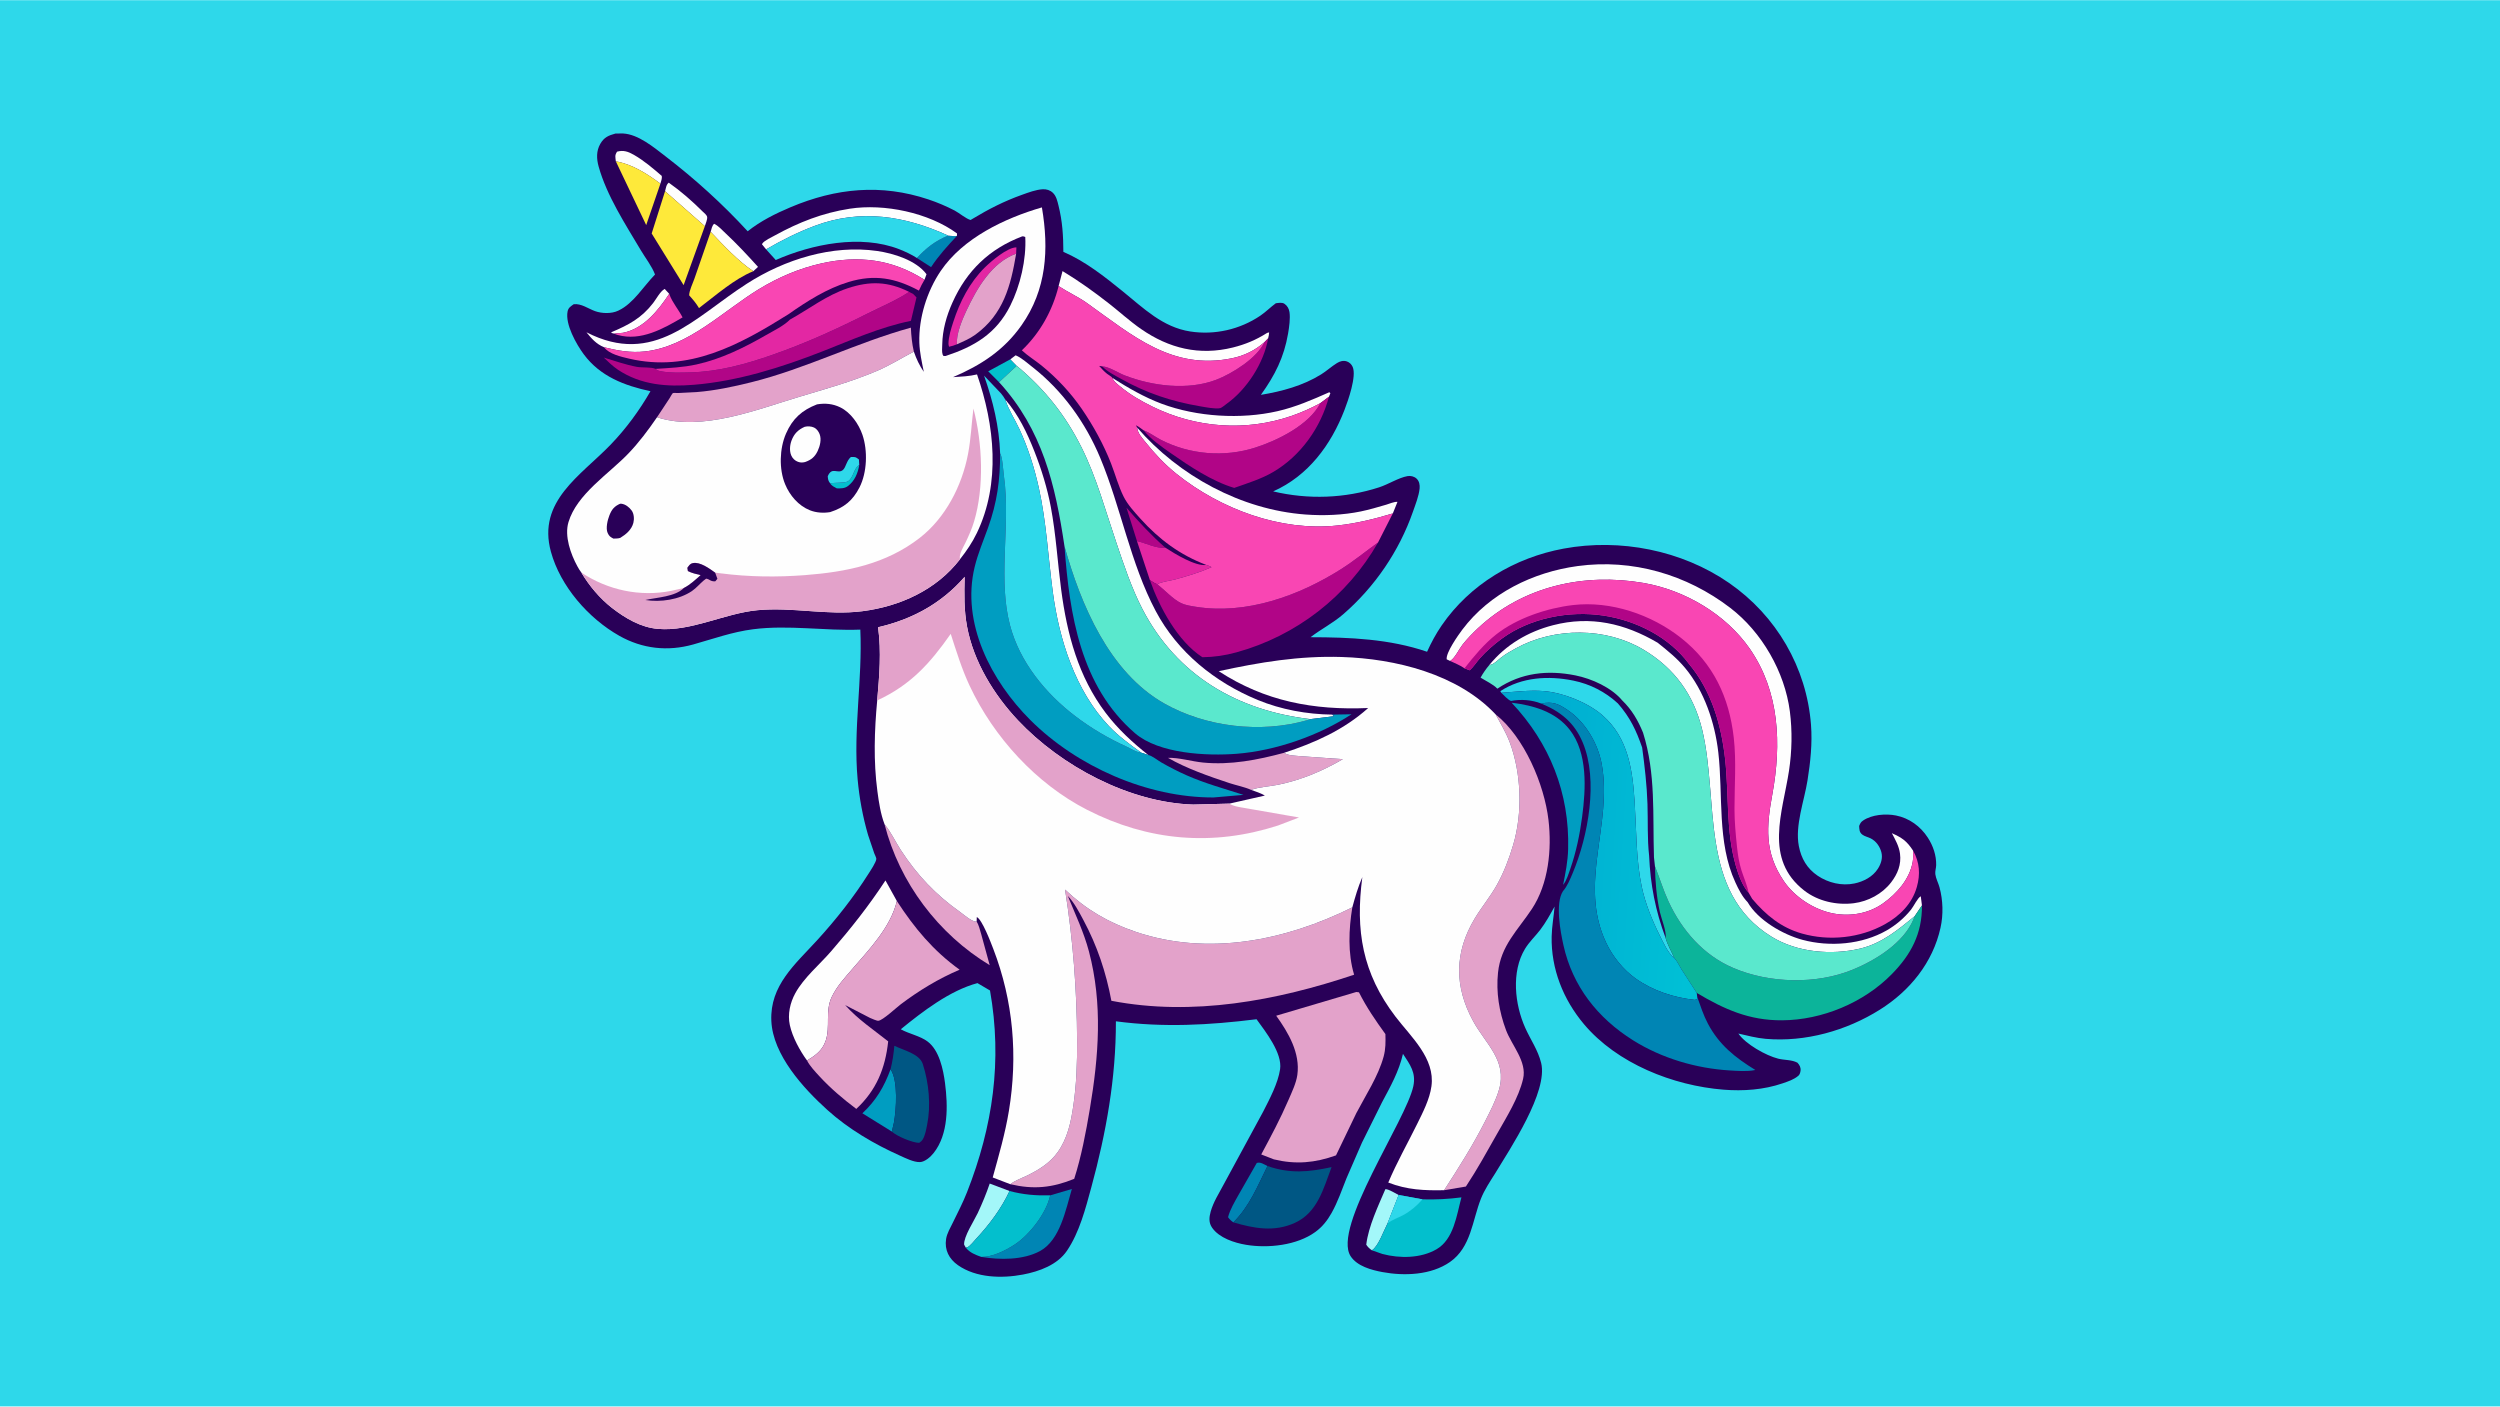 <svg version="1.1" xmlns="http://www.w3.org/2000/svg" style="display: block;" viewBox="0 0 2048 1152" width="1820" height="1024">
<defs>
	<linearGradient id="Gradient1" gradientUnits="userSpaceOnUse" x1="1227.78" y1="686.004" x2="1395.44" y2="696.345">
		<stop class="stop0" offset="0" stop-opacity="1" stop-color="rgb(0,169,208)"/>
		<stop class="stop1" offset="1" stop-opacity="1" stop-color="rgb(0,193,214)"/>
	</linearGradient>
</defs>
<path transform="translate(0,0)" fill="rgb(46,216,234)" d="M -0 -0 L 2048 0 L 2048 1152 L -0 1152 L -0 -0 z"/>
<path transform="translate(0,0)" fill="rgb(41,0,88)" d="M 504.25 109.234 L 510.486 109.209 C 522.991 109.919 535.53 120.503 545.087 127.842 C 569.352 146.476 591.794 166.789 612.51 189.321 C 623.036 180.911 635.307 174.816 647.655 169.605 C 684.828 153.919 721.798 150.284 760.555 163.222 C 767.892 165.671 775.219 168.781 782.08 172.354 C 785.623 174.198 791.605 179.259 795.128 180.074 C 795.149 180.079 796.736 179.103 796.828 179.048 C 809.966 171.128 822.699 164.619 837.173 159.452 C 842.402 157.586 848.625 155.21 854.18 154.903 C 857.306 154.731 860.183 155.619 862.492 157.786 C 865.379 160.495 866.225 164.693 867.148 168.394 C 870.344 181.21 871.065 193.022 871.107 206.184 C 889.019 213.902 904.694 226.328 919.764 238.533 C 936.853 252.373 952.41 267.899 975.059 271.412 C 995.044 274.512 1015.75 269.778 1032.48 258.455 C 1036.94 255.437 1040.77 251.498 1045.13 248.297 C 1047.33 248.022 1050.26 247.407 1052.21 248.713 C 1054.52 250.254 1055.94 252.807 1056.34 255.501 C 1057.11 260.685 1056.08 267.911 1055.21 273.037 C 1051.87 292.591 1044.4 307.337 1032.92 323.327 C 1050.11 320.467 1067.37 315.864 1082.31 306.543 C 1086.81 303.739 1090.75 300.057 1095.23 297.298 C 1097.76 295.74 1100.57 294.919 1103.5 295.991 C 1105.61 296.765 1107.2 298.406 1108.1 300.412 C 1111.47 307.964 1104.37 327.972 1101.46 335.544 C 1090.39 364.313 1071.71 389.663 1042.98 402.405 C 1071.76 409.248 1101.65 408.177 1129.8 399.072 C 1137.29 396.65 1145.59 391.25 1152.99 389.902 C 1155.6 389.426 1158.54 390.138 1160.5 391.985 C 1162.68 394.033 1163.24 397.148 1162.95 400 C 1162.31 406.262 1159.57 413.045 1157.49 419.023 C 1146.19 451.418 1126.16 480.78 1100.19 503.208 C 1091.85 510.417 1082.22 515.203 1073.58 521.867 C 1105.8 521.922 1138.28 523.276 1169.06 533.775 C 1172.49 526.214 1176.3 519.1 1181.01 512.243 C 1204.18 478.464 1241.03 456.639 1281.02 449.265 C 1327.18 440.752 1377.65 450.598 1416.4 477.376 C 1455.17 504.166 1480 546.687 1483.58 593.688 C 1484.74 608.891 1483.1 624.161 1480.71 639.167 C 1478.06 655.854 1470.37 676.128 1473.59 692.887 C 1475.55 703.125 1480.29 711.354 1489.04 717.265 C 1497.66 723.089 1508.81 725.759 1519.13 723.601 C 1526.66 722.025 1534.17 718.145 1538.39 711.493 C 1540.94 707.476 1542.43 702.842 1541.24 698.119 C 1540.04 693.369 1536.96 688.986 1532.54 686.701 C 1530.44 685.615 1527.29 684.957 1525.51 683.5 C 1523.02 681.464 1523.25 679.38 1523.01 676.5 C 1523.98 674.333 1524.22 673.43 1526.24 672.051 C 1533.46 667.12 1544.88 666.249 1553.22 667.913 C 1564.1 670.084 1573.27 676.791 1579.25 686.035 C 1583.61 692.775 1586.29 700.535 1586.11 708.622 C 1586.05 711.116 1585.11 713.48 1585.42 716 C 1585.87 719.556 1587.87 723.188 1588.82 726.664 C 1591.73 737.298 1592.06 749.165 1589.66 759.926 C 1583.3 788.559 1564.52 811.57 1540.03 826.958 C 1512.6 844.195 1478.97 853.679 1446.5 850.883 C 1439.01 850.239 1431.4 848.218 1424.08 846.55 C 1429.97 855.23 1446.66 864.595 1456.72 867.122 C 1461.87 868.415 1467.79 867.886 1472.5 870.442 C 1474.22 872.374 1475.34 874.297 1475.01 877 C 1474.84 878.361 1474.35 880.147 1473.3 881.051 C 1469.57 884.27 1464.91 885.747 1460.32 887.324 C 1444.89 892.629 1428.04 893.822 1411.84 892.516 C 1370.48 889.184 1324.7 871.112 1297.53 838.797 C 1280.61 818.673 1270.55 793.508 1271.12 767 C 1271.29 758.767 1272.83 750.683 1273.52 742.5 C 1269.94 748.944 1266.29 755.628 1261.81 761.5 C 1257.75 766.814 1252.76 771.4 1249.28 777.159 C 1237.93 795.914 1240.85 822.711 1249.49 841.92 C 1253.89 851.722 1259.86 859.956 1262.5 870.582 C 1268.37 894.177 1237.09 940.847 1224.72 961.287 C 1220.68 967.692 1216.08 974.573 1213.26 981.621 C 1206.06 999.629 1205.23 1021.57 1187.78 1033.71 C 1172.34 1044.46 1150.4 1045.3 1132.44 1041.94 C 1123.42 1040.25 1111.77 1037.12 1106.45 1028.97 C 1091.14 1005.5 1151.99 917.421 1157.81 889.629 C 1160.13 878.538 1155.12 872.038 1149.31 863.168 C 1146.03 877.527 1139.08 889.912 1132.21 902.753 L 1115.73 935.889 L 1103.09 964.984 C 1099.23 974.639 1095.9 984.511 1090.79 993.602 C 1087.32 999.758 1083.28 1004.89 1077.52 1009.09 C 1062.44 1020.06 1038.85 1022.62 1020.79 1019.61 C 1011.22 1018.02 998.818 1013.98 993.023 1005.69 C 990.075 1001.48 990.456 997.114 991.811 992.306 C 994.011 984.5 998.695 977.239 1002.46 970.113 L 1034.75 910.598 C 1040.03 900.214 1046.9 887.448 1048.65 875.812 C 1050.64 862.58 1036.74 845.019 1029.36 834.817 C 990.36 839.663 953.243 841.702 914.143 836.515 C 914.217 883.082 906.194 927.71 894.01 972.5 C 889.293 989.837 884.276 1009.42 874.048 1024.48 C 866.157 1036.1 851.314 1041.44 838.024 1043.97 C 820.677 1047.26 799.717 1046.76 784.758 1036.3 C 777.472 1031.2 773.631 1023.81 775.036 1014.84 C 775.762 1010.2 778.578 1005.54 780.621 1001.34 C 784.602 993.154 788.838 985.041 792.168 976.564 C 813.385 922.557 821.179 868.779 811.016 811.271 L 800.729 805.218 C 777.976 811.357 755.85 828.457 737.914 843.035 C 744.812 846.888 753.67 848.401 759.906 853.088 C 769.421 860.238 772.718 875.919 774.169 887.222 C 776.55 905.777 777.088 928.937 764.848 944.401 C 762.425 947.462 757.78 951.696 753.635 951.843 C 748.515 952.024 741.842 948.608 737.201 946.531 C 716.041 937.059 694.973 924.675 677.72 909.082 C 658.2 891.439 633.117 864.065 631.882 836.187 C 630.592 807.086 651.434 789.783 669.404 770.095 C 684.907 753.111 699.255 734.956 711.558 715.509 C 713.167 712.965 717.737 706.235 717.895 703.445 C 717.942 702.604 716.518 699.792 716.19 698.894 L 711.147 683.957 C 706.811 669.105 703.947 653.525 702.554 638.114 C 698.858 597.203 706.636 556.705 704.777 515.642 C 675.507 516.775 646.065 511.609 616.906 515.35 C 599.987 517.52 584.211 523.215 567.881 527.809 C 546.979 533.69 526.237 531.388 507.326 520.705 C 482.058 506.431 459.067 480.14 451.307 451.824 C 439.967 410.448 475.702 389.549 500.249 364.111 C 512.812 351.092 523.868 336.023 532.863 320.349 C 511.581 315.784 491.606 308.205 478.192 290.063 C 472.104 281.83 462.869 265.477 464.971 255 C 465.608 251.821 467.608 250.805 470 249.07 C 476.222 248.394 481.754 252.666 487.426 254.721 C 493.061 256.763 500.933 256.994 506.397 254.381 L 507 254.087 C 518.875 248.438 527.454 234.078 536.599 224.744 C 534.045 217.965 528.74 211.228 524.992 204.911 C 512.353 183.609 497.113 160.32 490.413 136.334 C 488.646 130.007 488.406 123.545 491.764 117.706 C 494.857 112.325 498.452 110.841 504.25 109.234 z"/>
<path transform="translate(0,0)" fill="rgb(3,191,205)" d="M 827.716 294.187 L 832.899 299.529 L 818.432 312.939 L 809.538 304.035 L 827.716 294.187 z"/>
<path transform="translate(0,0)" fill="rgb(177,5,135)" d="M 931.405 443.122 L 922.808 415.788 C 933.01 427.477 942.875 438.217 954.593 448.472 C 947.647 449.533 938.487 444.624 931.405 443.122 z"/>
<path transform="translate(0,0)" fill="rgb(254,254,254)" d="M 503.033 273.135 L 500.845 272.601 L 500.933 271.967 C 514.971 266.055 525.462 260.529 535.048 248.115 C 537.725 244.649 540.73 238.671 544.5 236.525 L 548.233 240.578 C 539.222 254.145 527.189 269.257 510.29 272.494 L 503.033 273.135 z"/>
<path transform="translate(0,0)" fill="rgb(0,133,180)" d="M 776.727 192.856 C 779.033 193.044 781.649 193.513 783.927 193.101 C 776.287 201.201 768.859 209.35 762.737 218.687 L 751.152 211.221 C 758.859 202.918 766.153 197.213 776.727 192.856 z"/>
<path transform="translate(0,0)" fill="rgb(254,254,254)" d="M 544.82 156.498 C 545.544 153.957 545.721 151.108 547.859 149.5 C 557.822 156.522 566.89 164.483 575.537 173.062 C 576.736 174.252 579.177 176.008 579.32 177.775 C 579.489 179.864 578.044 183.112 577.408 185.152 L 544.82 156.498 z"/>
<path transform="translate(0,0)" fill="rgb(254,254,254)" d="M 504.491 132.036 C 504.126 128.419 503.467 127.212 505.5 124.102 C 510.699 122.666 514.598 124.031 519.235 126.682 C 527.565 131.444 534.872 137.735 542.12 143.961 C 542.524 146.001 541.559 148.333 541.013 150.304 C 530.256 142.274 517.871 134.343 504.491 132.036 z"/>
<path transform="translate(0,0)" fill="rgb(254,254,254)" d="M 582.173 189.766 C 582.821 187.583 583.278 184.74 585 183.171 C 588.356 184.708 591.584 188.344 594.285 190.864 C 603.617 199.574 612.421 209.032 620.973 218.5 L 617.122 222.03 C 604.745 213.902 592.409 200.537 582.173 189.766 z"/>
<path transform="translate(0,0)" fill="rgb(0,133,180)" d="M 1010.39 1001.22 C 1008.57 999.956 1007.33 998.799 1006.02 997 C 1007.64 990.661 1011.38 984.518 1014.54 978.827 L 1029.55 952.55 C 1032.68 951.532 1035.38 953.71 1038.31 955.068 C 1030.12 971.603 1023.74 987.845 1010.39 1001.22 z"/>
<path transform="translate(0,0)" fill="rgb(163,247,249)" d="M 1123.88 1024.11 C 1121.88 1022.73 1120.57 1021.54 1119.24 1019.5 C 1121.02 1004.51 1128.96 987.918 1134.9 974.019 C 1137.54 973.899 1143.21 977.541 1145.79 978.812 L 1136.73 1001.95 C 1133.77 1007.58 1129.08 1020.98 1123.88 1024.11 z"/>
<path transform="translate(0,0)" fill="rgb(249,70,179)" d="M 548.233 240.578 L 548.553 241.489 C 550.844 247.686 556.091 253.827 559.166 259.882 C 543.551 269.067 524.949 279.596 506 274.264 C 504.959 273.971 503.999 273.615 503.033 273.135 L 510.29 272.494 C 527.189 269.257 539.222 254.145 548.233 240.578 z"/>
<path transform="translate(0,0)" fill="rgb(0,157,193)" d="M 729.539 875.822 C 735.878 885.058 734.219 908.986 732.291 919.548 L 730.593 926.83 L 706.461 911.867 C 717.706 901.384 724.302 890.137 729.539 875.822 z"/>
<path transform="translate(0,0)" fill="rgb(163,247,249)" d="M 791.195 1021.96 L 789.818 1019.48 C 789.345 1012.97 798.029 999.847 800.906 993.715 C 804.647 985.743 807.938 977.754 810.78 969.42 L 827.014 975.541 C 820.282 989.948 810.531 1002.98 799.712 1014.58 C 797.903 1016.51 794.89 1020.51 792.557 1021.61 C 792.195 1021.78 791.544 1021.89 791.195 1021.96 z"/>
<path transform="translate(0,0)" fill="rgb(254,233,58)" d="M 504.491 132.036 C 517.871 134.343 530.256 142.274 541.013 150.304 L 529.365 184.259 L 504.491 132.036 z"/>
<path transform="translate(0,0)" fill="rgb(227,39,163)" d="M 931.405 443.122 C 938.487 444.624 947.647 449.533 954.593 448.472 C 962.057 453.309 979.269 464.012 988.206 462.662 C 989.654 463.175 991.241 463.584 992.49 464.5 C 983.309 468.606 972.617 471.796 962.903 474.48 C 958.26 475.762 952.223 476.216 948.019 478.42 C 946.105 478.011 943.714 476.099 941.993 475.068 L 931.405 443.122 z"/>
<path transform="translate(0,0)" fill="rgb(254,254,254)" d="M 627.584 204.134 L 624.211 200 L 624.508 199.365 C 626.088 196.94 632.192 194.145 634.822 192.699 C 654.473 181.894 673.923 174.261 696.119 170.83 C 724.314 166.471 760.861 174.074 783.995 191.105 L 783.927 193.101 C 781.649 193.513 779.033 193.044 776.727 192.856 C 741.2 176.656 704.943 170.777 667.461 184.871 C 653.398 190.159 640.562 196.613 627.584 204.134 z"/>
<path transform="translate(0,0)" fill="rgb(254,254,254)" d="M 911.362 309.504 C 924.133 317.564 937.408 325.308 951.601 330.604 C 980.575 341.415 1016.54 343.56 1046.51 336.711 C 1061.35 333.319 1075.14 327.321 1089 321.162 L 1089.84 322 L 1088.68 324.853 L 1081.64 330.111 C 1073.96 334.264 1066.34 337.697 1058.08 340.551 C 1020.45 353.546 979.771 350.485 944.114 332.97 C 934.479 328.237 925.51 323.048 917.263 316.141 C 914.985 314.232 912.357 312.41 911.362 309.504 z"/>
<path transform="translate(0,0)" fill="rgb(0,133,180)" d="M 860.316 979.099 L 878.068 973.878 C 873.092 990.668 868.486 1015.78 851.937 1024.74 C 838.192 1032.18 818.93 1032.07 803.893 1029.52 C 812.951 1029.66 823.456 1024.43 831.008 1019.54 C 843.337 1011.56 857.256 993.595 860.316 979.099 z"/>
<path transform="translate(0,0)" fill="rgb(254,233,58)" d="M 582.173 189.766 C 592.409 200.537 604.745 213.902 617.122 222.03 C 601.378 228.422 586.235 241.981 572.612 252.228 C 570.295 248.324 567.607 245.14 564.549 241.795 C 564.638 237.716 567.575 231.941 568.923 228 L 582.173 189.766 z"/>
<path transform="translate(0,0)" fill="rgb(254,254,254)" d="M 867.212 234.213 L 870.419 221.934 C 883.823 230.012 896.367 239.017 908.67 248.667 C 917.381 255.499 925.64 263.08 934.741 269.387 C 957.62 285.24 982.459 291.391 1009.97 284.534 C 1020.05 282.021 1028.86 278.374 1037.59 272.835 C 1038.29 272.39 1038.86 272.267 1039.68 272.207 C 1039.51 273.878 1039.35 275.44 1038.84 277.054 L 1035.81 280.177 C 1028.19 286.887 1019.24 291.273 1009.3 293.327 C 960.27 303.46 927.591 274.592 890.5 248.171 C 882.982 242.816 874.788 239.25 867.212 234.213 z"/>
<path transform="translate(0,0)" fill="rgb(227,162,202)" d="M 724.638 675.132 L 725.168 675.787 C 730.039 681.883 733.633 689.611 737.924 696.205 C 751.234 716.657 766.369 732.683 786.321 746.82 C 789.428 749.021 795.769 754.697 799.548 754.88 L 800.06 754.844 C 801.914 757.639 802.815 761.955 803.829 765.215 L 810.765 790.538 C 768.639 765.061 736.882 722.976 724.638 675.132 z"/>
<path transform="translate(0,0)" fill="rgb(254,233,58)" d="M 544.82 156.498 L 577.408 185.152 L 560.03 233.455 L 533.855 191.14 L 544.82 156.498 z"/>
<path transform="translate(0,0)" fill="rgb(254,254,254)" d="M 823.452 327.075 C 834.162 339.297 841.389 354.398 847.303 369.404 C 853.096 384.106 857.941 399.726 860.855 415.273 C 865.05 437.654 866.352 460.452 869.327 483 C 874.122 519.346 883.327 554.16 905.803 583.908 C 915.731 597.049 927.908 608.311 940.828 618.454 L 934.9 616.434 C 925.645 609.76 916.292 602.973 908.414 594.665 C 880.827 565.568 867.653 523.691 862.448 484.734 C 858.66 456.392 857.212 427.476 851.004 399.5 C 847.368 383.109 842.257 366.898 835.208 351.642 C 831.466 343.541 826.143 335.543 823.452 327.075 z"/>
<path transform="translate(0,0)" fill="rgb(177,5,135)" d="M 1038.84 277.054 C 1035.43 297.134 1021.4 318.929 1004.74 330.76 C 1003.6 331.57 1000.87 333.897 999.655 334.199 C 995.88 335.136 986.927 333.338 983.091 332.685 C 959.729 328.71 939.202 321.908 918.441 310.257 C 913.362 307.407 906.933 304.246 902.92 299.994 C 908.34 300.133 916.068 305.314 921.195 307.312 C 943.917 316.165 973.052 319.835 996.274 310.976 C 1009.39 305.973 1029.84 293.202 1035.81 280.177 L 1038.84 277.054 z"/>
<path transform="translate(0,0)" fill="rgb(254,254,254)" d="M 1141 420.457 C 1126.2 424.955 1111.1 428.645 1095.7 430.329 C 1049.24 435.408 999.573 416.85 963.554 387.857 C 954.177 380.309 945.996 371.587 938.477 362.211 C 935.52 358.522 932.043 354.867 931.542 350.102 C 965.727 389.629 1016.81 417.463 1069.47 421.355 C 1084.32 422.453 1100.16 421.849 1114.78 418.827 C 1121.8 417.375 1128.72 415.313 1135.6 413.298 C 1138.23 412.527 1142.11 410.776 1144.82 410.963 L 1141 420.457 z"/>
<path transform="translate(0,0)" fill="rgb(3,191,205)" d="M 827.014 975.541 C 838.392 978.555 848.544 979.38 860.316 979.099 C 857.256 993.595 843.337 1011.56 831.008 1019.54 C 823.456 1024.43 812.951 1029.66 803.893 1029.52 C 799.156 1027.88 794.37 1026.01 791.195 1021.96 C 791.544 1021.89 792.195 1021.78 792.557 1021.61 C 794.89 1020.51 797.903 1016.51 799.712 1014.58 C 810.531 1002.98 820.282 989.948 827.014 975.541 z"/>
<path transform="translate(0,0)" fill="rgb(0,87,132)" d="M 729.539 875.822 C 731.165 869.377 732.067 863.16 732.651 856.551 C 740.245 860.314 753.223 863.073 755.948 871.5 C 760.955 886.988 762.736 905.484 759.466 921.5 C 758.717 925.166 757.921 929.757 756.042 933.046 C 755.27 934.398 754.287 935.242 753 936.076 C 747.653 936.103 734.593 930.642 730.593 926.83 L 732.291 919.548 C 734.219 908.986 735.878 885.058 729.539 875.822 z"/>
<path transform="translate(0,0)" fill="rgb(227,162,202)" d="M 1024.91 646.93 C 1019.54 644.508 1012.81 643.241 1007.11 641.359 C 990.449 635.854 971.987 629.418 956.784 620.68 C 965.785 620.409 976.329 623.63 985.453 624.533 C 1007.97 626.762 1030.35 622.376 1051.97 616.548 L 1052.39 616.843 C 1055.75 618.942 1061.08 618.85 1064.94 619.279 L 1100.08 621.772 C 1083.05 631.621 1066.6 638.605 1047.29 642.677 C 1040.11 644.191 1031.72 644.434 1024.91 646.93 z"/>
<path transform="translate(0,0)" fill="rgb(254,254,254)" d="M 494.8 284.315 C 488.409 281.617 484.662 277.309 480.407 272.06 C 535.84 300.523 568.691 259.936 611.82 232.27 C 642.816 212.387 681.596 200.147 718.573 205.468 C 732.122 207.417 750.53 213.134 759.002 224.5 L 757.334 229.082 C 730.894 212.178 703.331 208.856 672.936 215.625 C 654.828 219.657 637.349 227.157 621.563 236.809 C 592.28 254.714 563.894 283.881 528.33 287.771 C 516.679 289.046 506.037 287.12 494.8 284.315 z"/>
<path transform="translate(0,0)" fill="rgb(0,157,193)" d="M 1238.31 575.507 C 1256.05 577.689 1274.29 582.841 1285.8 597.524 C 1300.85 616.717 1299.1 646.15 1296.1 668.867 C 1294.2 683.237 1291.22 697.796 1286.44 711.5 C 1284.91 715.882 1283.42 721.101 1280.49 724.734 C 1282.51 714.831 1284.34 705.598 1284.62 695.438 C 1285.87 649.65 1269.59 608.721 1238.31 575.507 z"/>
<path transform="translate(0,0)" fill="rgb(3,191,205)" d="M 1145.79 978.812 L 1165.32 982.359 C 1176.09 982.658 1186.51 982.165 1197.2 980.742 C 1193.27 995.316 1190.99 1015.03 1176.82 1023.25 C 1163.91 1030.74 1146.64 1030.89 1132.48 1027.11 L 1123.88 1024.11 C 1129.08 1020.98 1133.77 1007.58 1136.73 1001.95 L 1145.79 978.812 z"/>
<path transform="translate(0,0)" fill="rgb(46,216,234)" d="M 1145.79 978.812 L 1165.32 982.359 C 1160.8 987.491 1155.51 992.047 1149.47 995.302 C 1145.3 997.545 1140.46 999.05 1136.73 1001.95 L 1145.79 978.812 z"/>
<path transform="translate(0,0)" fill="rgb(0,87,132)" d="M 1038.31 955.068 C 1056.85 961.517 1072.05 960.035 1090.82 955.961 C 1084.17 973.541 1079.36 993.179 1060.69 1001.65 C 1043.79 1009.33 1027.31 1006.18 1010.39 1001.22 C 1023.74 987.845 1030.12 971.603 1038.31 955.068 z"/>
<path transform="translate(0,0)" fill="rgb(46,216,234)" d="M 627.584 204.134 C 640.562 196.613 653.398 190.159 667.461 184.871 C 704.943 170.777 741.2 176.656 776.727 192.856 C 766.153 197.213 758.859 202.918 751.152 211.221 C 746.729 208.36 741.511 205.917 736.603 204.004 C 705.104 191.728 665.422 199.733 635.493 212.869 L 627.584 204.134 z"/>
<path transform="translate(0,0)" fill="rgb(177,5,135)" d="M 1081.64 330.111 L 1088.68 324.853 C 1082.09 349.909 1065.69 373.188 1043.08 386.476 C 1033.19 392.29 1021.83 395.741 1011.07 399.551 C 993.012 394.196 974.273 381.708 958.913 370.957 C 951.379 365.683 942.628 359.576 936.842 352.387 C 941.731 354.134 946.276 357.69 950.922 360.092 C 974.589 372.328 1002.97 374.633 1028.31 366.525 C 1046.66 360.655 1072.51 347.942 1081.64 330.111 z"/>
<path transform="translate(0,0)" fill="rgb(46,216,234)" d="M 1229.08 566.06 C 1246.65 554.522 1268.58 553.269 1288.79 557.391 C 1302.61 560.21 1315.03 566.57 1325.38 576.109 C 1335.37 587.59 1340.33 597.996 1345.25 612.235 C 1347.35 627.908 1349.09 642.701 1349.62 658.561 C 1350.08 672.611 1349.39 686.999 1350.97 700.959 C 1352.01 724.698 1356.16 745.982 1364.46 768.236 C 1366.09 774.009 1369.21 779.156 1371.58 784.649 L 1370.47 783.743 C 1366.03 779.69 1362.46 771.724 1359.71 766.287 C 1353.51 753.989 1347.78 739.801 1344.92 726.297 C 1340.19 703.937 1340.59 680.173 1339.14 657.42 C 1337.43 630.791 1334 604.389 1312.73 585.823 C 1300.8 575.405 1280.36 567.215 1264.5 565.98 C 1253.05 565.09 1241.26 566.614 1229.84 567.375 L 1229.08 566.06 z"/>
<path transform="translate(0,0)" fill="rgb(177,5,135)" d="M 744.737 238.961 L 748.163 240.762 L 750.795 243.5 L 746.241 262.68 C 720.579 267.969 697.704 278.333 673.451 287.822 C 640.039 300.893 604.407 312.111 568.5 315.071 C 546.446 316.888 525.052 315.335 506.14 302.695 C 501.957 299.899 498.267 296.226 494.614 292.781 C 503.476 295.454 512.595 298.69 521.689 300.383 C 526.019 301.189 533.377 300.411 537.068 302.043 C 538.355 303.308 539.418 303.585 541.163 303.94 C 548.765 305.483 557.161 305.102 564.915 304.932 C 588.431 304.416 610.697 298.241 632.733 290.546 C 659.844 281.079 684.879 269.702 710.515 256.793 C 721.834 251.094 734.241 246.007 744.737 238.961 z"/>
<path transform="translate(0,0)" fill="rgb(227,39,163)" d="M 647.118 261.691 C 662.983 252.9 677.015 241.775 694.465 235.983 C 712.613 229.96 727.41 230.33 744.737 238.961 C 734.241 246.007 721.834 251.094 710.515 256.793 C 684.879 269.702 659.844 281.079 632.733 290.546 C 610.697 298.241 588.431 304.416 564.915 304.932 C 557.161 305.102 548.765 305.483 541.163 303.94 C 539.418 303.585 538.355 303.308 537.068 302.043 C 548.301 301.345 559.535 300.833 570.562 298.427 C 590.603 294.054 609.811 284.592 627.465 274.409 C 633.787 270.762 641.991 266.875 647.118 261.691 z"/>
<path transform="translate(0,0)" fill="rgb(254,254,254)" d="M 827.716 294.187 L 832 290.922 C 836.84 292.919 841.367 297.121 845.476 300.324 C 870.35 319.713 889.229 345.957 901.316 374.954 C 918.298 415.694 926.073 461.38 946.725 500.358 C 964.662 534.213 995.288 558.832 1030.4 573.296 C 1049.54 581.181 1070.65 585.007 1091.3 585.272 L 1092.87 586.58 L 1073.45 588.964 C 1013.63 581.968 964.072 553.199 935.809 498.702 C 926.888 481.501 920.728 462.726 914.509 444.421 C 905.643 418.327 898.356 391.156 886.013 366.432 C 872.757 339.879 855.727 318.511 832.899 299.529 L 827.716 294.187 z"/>
<path transform="translate(0,0)" fill="rgb(254,254,254)" d="M 661.118 868.638 C 655.161 860.44 649.191 849.491 647.026 839.62 C 645.102 830.849 647.236 821.287 651.504 813.51 C 658.525 800.719 671.248 790.23 680.795 779.226 C 696.923 760.637 711.887 741.725 725.367 721.119 L 734.715 737.99 C 729.657 759.409 712.152 777.494 698.158 793.725 C 691.976 800.895 685.528 807.883 681.391 816.5 C 675.731 828.288 680.421 840.804 676.378 852.5 C 673.586 860.577 668.097 864.325 661.118 868.638 z"/>
<path transform="translate(0,0)" fill="rgb(254,254,254)" d="M 1220.06 544.611 C 1233.53 528.06 1251.75 517.328 1272.25 512.033 C 1303.05 504.077 1331 510.57 1357.95 526.378 C 1365.96 532.755 1373.85 539.132 1380.42 547.037 C 1396.18 566.002 1404.84 591.934 1407.63 616.125 C 1411.68 651.191 1406.45 689.831 1421.62 722.722 C 1424.2 728.313 1427.26 734.513 1431.64 738.906 C 1440.15 753.645 1460.42 765.391 1476.52 769.744 C 1498.87 775.79 1525.41 773.652 1545.66 761.993 C 1553.32 757.582 1559.99 751.876 1565.54 745.001 C 1567.7 742.333 1570.91 735.387 1573.5 734.087 L 1574.46 741.562 L 1568.49 750.422 C 1554.78 761.639 1541.5 772.727 1523.83 776.94 C 1500.28 782.554 1472.32 780.096 1451.41 767.306 C 1391.3 730.542 1408.47 655.491 1394.38 597.484 C 1387.47 569.028 1371.8 547.332 1346.54 532.189 C 1315.56 513.613 1273.55 513.601 1242 530.865 C 1237.76 533.184 1233.47 535.614 1229.63 538.554 C 1227.39 540.263 1223.9 543.91 1221.19 544.433 L 1220.06 544.611 z"/>
<path transform="translate(0,0)" fill="rgb(177,5,135)" d="M 948.019 478.42 C 953.868 483.01 960.98 490.79 967.501 493.918 C 971.113 495.65 975.715 496.297 979.646 496.93 C 1021 503.588 1064.21 487.893 1098.73 466.013 C 1109.3 459.313 1118.75 451.508 1128.89 444.26 C 1103.81 488.345 1061.75 520.885 1012.74 534.3 C 1003.32 536.877 994.693 538.117 984.985 538.261 C 964.738 525.168 949.789 497.356 941.993 475.068 C 943.714 476.099 946.105 478.011 948.019 478.42 z"/>
<path transform="translate(0,0)" fill="rgb(227,162,202)" d="M 538.296 341.583 L 548.525 326.082 C 549.072 325.237 550.633 322.221 551.24 321.884 C 551.735 321.61 554.683 321.859 555.5 321.831 L 570.698 321.047 C 585.726 319.86 600.888 316.624 615.494 312.988 C 660.417 301.804 701.589 280.55 746.178 268.275 C 746.528 275.023 747.075 281.299 748.626 287.897 C 738.585 293.133 728.937 299.23 718.5 303.676 C 697.694 312.538 676.043 318.535 654.438 325.036 C 619.879 335.435 575.269 353.274 539.212 341.974 C 538.559 341.77 538.791 341.873 538.296 341.583 z"/>
<path transform="translate(0,0)" fill="rgb(249,70,179)" d="M 494.8 284.315 C 506.037 287.12 516.679 289.046 528.33 287.771 C 563.894 283.881 592.28 254.714 621.563 236.809 C 637.349 227.157 654.828 219.657 672.936 215.625 C 703.331 208.856 730.894 212.178 757.334 229.082 C 755.554 231.956 754.137 234.821 752.774 237.91 C 733.398 227.555 716.507 224.426 695.245 230.834 C 677.449 236.196 660.943 246.694 645.859 257.313 C 605.742 282.399 564.42 305.111 515.5 293.684 C 508.763 292.11 498.889 289.9 494.8 284.315 z"/>
<path transform="translate(0,0)" fill="rgb(0,157,193)" d="M 872.039 447.431 C 885.379 495.118 908.639 550.605 953.747 576.144 C 987.937 595.502 1032.79 600.744 1070.62 589.894 L 1073.45 588.964 L 1092.87 586.58 L 1091.3 585.272 L 1107.13 584.991 C 1080.61 602.467 1044.92 614.853 1013.26 617.344 C 988.537 619.29 949.373 617.367 929.836 600.545 C 885.067 561.999 876.132 503.018 872.039 447.431 z"/>
<path transform="translate(0,0)" fill="rgb(254,254,254)" d="M 1187.94 541.309 L 1185.13 539.982 C 1184.36 534.608 1194.43 520.327 1197.91 515.689 C 1220.3 485.847 1255.88 468.57 1292.33 463.586 C 1337.23 457.448 1381.76 470.476 1417.49 497.868 C 1443.34 517.69 1462.08 550.317 1466.25 582.581 C 1468.32 598.627 1467.98 615.315 1465.54 631.319 C 1460.32 665.537 1444.78 703.59 1478.1 729.448 C 1489.32 738.156 1504.66 741.556 1518.65 739.78 C 1530.39 738.288 1541.96 732.136 1549.2 722.7 C 1554.55 715.735 1557.65 708.071 1556.48 699.165 C 1555.68 693.068 1552.65 687.747 1549.81 682.396 C 1558.22 686.166 1562.03 688.8 1567.21 696.724 C 1567.28 699.757 1567.39 703.016 1566.85 706.015 C 1564.28 720.195 1553.89 731.905 1542.5 739.973 C 1530.95 748.156 1516.02 750.812 1502.14 748.226 C 1486.33 745.281 1470.34 734.946 1461.28 721.606 C 1445.31 698.094 1447.07 676.856 1451.9 650.559 C 1459.44 609.524 1457.9 566.556 1433.39 531.259 C 1413.78 503.012 1380.14 483.248 1346.37 477.412 C 1297.47 468.96 1247.51 480.097 1210.72 514.5 C 1206.26 518.675 1201.98 523.082 1198.18 527.877 C 1195.17 531.68 1192.12 538.579 1188.36 541.06 L 1187.94 541.309 z"/>
<path transform="translate(0,0)" fill="rgb(12,180,154)" d="M 1355.74 709.543 C 1359.59 719.122 1362.46 728.869 1366.82 738.286 C 1377.83 762.07 1395.46 782.401 1420 792.855 C 1449.58 805.458 1487.91 806.44 1517.73 794.201 C 1536.42 786.53 1559.24 772.533 1567.49 753.058 L 1568.49 750.422 L 1574.46 741.562 C 1574.68 764.651 1565.51 781.849 1549.74 797.902 C 1526.78 821.282 1492.71 835.475 1459.94 835.694 C 1433.01 835.874 1412.6 826.733 1389.96 813.243 L 1377.39 793.778 C 1375.41 790.64 1374.13 787.421 1371.58 784.649 C 1369.21 779.156 1366.09 774.009 1364.46 768.236 C 1365.29 762.622 1361.02 752.665 1359.75 746.946 C 1357.01 734.615 1355.99 722.141 1355.74 709.543 z"/>
<path transform="translate(0,0)" fill="rgb(227,162,202)" d="M 734.715 737.99 C 749.225 760.263 764.464 778.643 786.108 794.239 C 768.745 801.656 753.093 811.163 738.004 822.5 C 734.468 825.157 723.285 835.654 719.607 836.067 C 718.207 836.224 714.274 834.359 712.787 833.765 L 692.347 823.215 C 702.996 835.122 715.259 843.131 727.597 852.935 C 725.245 875.054 717.918 892.982 701.476 908.281 C 690.534 900.015 680.495 891.565 671.189 881.463 C 667.754 877.733 663.44 873.161 661.118 868.638 C 668.097 864.325 673.586 860.577 676.378 852.5 C 680.421 840.804 675.731 828.288 681.391 816.5 C 685.528 807.883 691.976 800.895 698.158 793.725 C 712.152 777.494 729.657 759.409 734.715 737.99 z"/>
<path transform="translate(0,0)" fill="rgb(0,157,193)" d="M 819.307 371.244 C 821.236 374.217 821.769 384.986 822.354 389.196 C 825.503 411.859 823.686 433.308 823.031 456 C 822.491 474.684 822.601 493.707 827.354 511.919 C 835.203 542.001 856.446 567.965 880.819 586.506 C 893.843 596.414 908.203 604.89 923.114 611.626 C 926.235 613.036 929.559 615.292 932.856 616.133 L 934.9 616.434 L 940.828 618.454 C 943.447 618.759 948.725 622.945 951.222 624.374 C 958.013 628.263 964.948 631.845 972.11 635.004 C 987.277 641.693 1002.95 645.96 1018.67 651.021 L 994.115 653.143 C 939.826 653.296 882.147 627.787 843.915 589.563 C 812.177 557.831 787.238 510.442 798.455 464.258 C 801.127 453.256 805.573 442.866 809.383 432.233 C 816.813 411.505 819.326 393.24 819.307 371.244 z"/>
<path transform="translate(0,0)" fill="rgb(46,216,234)" d="M 819.307 371.244 C 818.541 349.195 813.421 328.283 806.154 307.603 L 820.082 322.215 C 821.358 323.761 822.475 325.32 823.452 327.075 C 826.143 335.543 831.466 343.541 835.208 351.642 C 842.257 366.898 847.368 383.109 851.004 399.5 C 857.212 427.476 858.66 456.392 862.448 484.734 C 867.653 523.691 880.827 565.568 908.414 594.665 C 916.292 602.973 925.645 609.76 934.9 616.434 L 932.856 616.133 C 929.559 615.292 926.235 613.036 923.114 611.626 C 908.203 604.89 893.843 596.414 880.819 586.506 C 856.446 567.965 835.203 542.001 827.354 511.919 C 822.601 493.707 822.491 474.684 823.031 456 C 823.686 433.308 825.503 411.859 822.354 389.196 C 821.769 384.986 821.236 374.217 819.307 371.244 z"/>
<path transform="translate(0,0)" fill="url(#Gradient1)" d="M 1229.84 567.375 C 1241.26 566.614 1253.05 565.09 1264.5 565.98 C 1280.36 567.215 1300.8 575.405 1312.73 585.823 C 1334 604.389 1337.43 630.791 1339.14 657.42 C 1340.59 680.173 1340.19 703.937 1344.92 726.297 C 1347.78 739.801 1353.51 753.989 1359.71 766.287 C 1362.46 771.724 1366.03 779.69 1370.47 783.743 L 1371.58 784.649 C 1374.13 787.421 1375.41 790.64 1377.39 793.778 L 1389.96 813.243 L 1390.36 816.488 L 1390.12 818.325 L 1388.5 818.969 C 1371.27 817.114 1354.06 811.535 1339.85 801.438 C 1329.67 794.206 1321.05 783.361 1315.74 772.141 C 1292.81 723.626 1321.14 675.369 1312.16 625.937 C 1309.09 609.04 1298.88 591.522 1284.44 581.707 C 1276.54 576.339 1272.01 574.36 1262.53 576.193 C 1254.91 573.165 1245.82 572.507 1237.84 574.076 C 1235.26 573.222 1231.91 569.305 1229.84 567.375 z"/>
<path transform="translate(0,0)" fill="rgb(227,162,202)" d="M 1111.08 812.5 L 1113.26 812.768 C 1119.51 825.173 1126.82 835.768 1134.93 846.989 C 1135.1 853.411 1135.18 859.152 1133.47 865.419 C 1129.07 881.541 1118.84 896.953 1111.1 911.742 L 1094.46 946.334 C 1077.18 952.545 1061.54 953.946 1043.59 949.619 L 1033.2 945.588 C 1041.13 930.842 1048.94 916.208 1055.57 900.813 C 1058.28 894.524 1061.82 887.238 1062.78 880.448 C 1065.3 862.624 1055.46 845.823 1045.46 831.942 L 1111.08 812.5 z"/>
<path transform="translate(0,0)" fill="rgb(227,162,202)" d="M 1225.24 585.113 C 1248.7 603.746 1265.1 642.452 1268.52 671.612 C 1271.34 695.623 1268.58 723.85 1254.91 744.5 C 1243.39 761.891 1229.46 774.463 1227.17 796.643 C 1225.5 812.711 1228.09 828.644 1233.72 843.692 C 1238.44 856.302 1251.02 869.468 1247.73 883.639 C 1244.12 899.188 1234.22 914.842 1226.44 928.608 C 1218.19 943.18 1210.11 957.906 1200.86 971.87 L 1183.02 974.866 C 1194.88 956.609 1206.54 938.167 1216.41 918.746 C 1220.67 910.369 1225.44 901.36 1228.04 892.308 C 1234.82 868.636 1216.99 855.088 1206.8 836.383 C 1191.24 807.855 1191.35 780.075 1208.19 752.132 C 1213.81 742.803 1220.87 734.377 1226.2 724.85 C 1232.02 714.453 1236.25 703.289 1239.62 691.888 C 1247.37 665.685 1246.35 633.677 1236.82 608.094 C 1233.85 600.136 1229.29 592.573 1225.24 585.113 z"/>
<path transform="translate(0,0)" fill="rgb(0,133,180)" d="M 1262.53 576.193 C 1272.01 574.36 1276.54 576.339 1284.44 581.707 C 1298.88 591.522 1309.09 609.04 1312.16 625.937 C 1321.14 675.369 1292.81 723.626 1315.74 772.141 C 1321.05 783.361 1329.67 794.206 1339.85 801.438 C 1354.06 811.535 1371.27 817.114 1388.5 818.969 L 1390.12 818.325 L 1390.36 816.488 C 1393.03 823.919 1395.43 831.501 1399.15 838.5 C 1408.38 855.901 1421.49 866.26 1437.94 876.354 L 1437.33 876.519 C 1431.37 877.763 1423.24 877.148 1417.13 876.779 C 1389.51 875.113 1361.3 866.822 1337.8 852.071 C 1308.81 833.873 1288.27 807.9 1280.77 774.165 C 1278.3 763.057 1273.91 739.963 1280.35 729.956 C 1283.87 726.01 1286.38 719.839 1288.43 714.935 C 1300.96 684.904 1309.55 639.097 1296.6 608.178 C 1289.8 591.95 1278.65 582.825 1262.53 576.193 z"/>
<path transform="translate(0,0)" fill="rgb(90,232,205)" d="M 832.899 299.529 C 855.727 318.511 872.757 339.879 886.013 366.432 C 898.356 391.156 905.643 418.327 914.509 444.421 C 920.728 462.726 926.888 481.501 935.809 498.702 C 964.072 553.199 1013.63 581.968 1073.45 588.964 L 1070.62 589.894 C 1032.79 600.744 987.937 595.502 953.747 576.144 C 908.639 550.605 885.379 495.118 872.039 447.431 C 864.517 396.973 853.991 351.818 818.432 312.939 L 832.899 299.529 z"/>
<path transform="translate(0,0)" fill="rgb(227,162,202)" d="M 827.671 969.972 C 831.473 966.895 836.696 965.168 841.106 963.027 C 850.722 958.358 860.032 952.65 866.362 943.831 C 874.551 932.42 877.299 919.102 879.287 905.5 C 881.888 887.704 882.444 870.541 882.365 852.569 C 882.182 810.835 879.006 769.851 872.49 728.616 C 889.745 745.001 908.094 755.669 930.557 763.264 C 989.886 783.322 1053.17 770.321 1107.82 743.175 C 1104.9 761.11 1104.01 780.723 1109.29 798.341 C 1045.87 819.625 977.034 832.586 910.441 819.706 C 906.064 796.295 898.801 774.624 887.53 753.583 C 883.916 746.838 880.041 739.361 874.738 733.777 C 880.876 748.895 887.898 763.504 892.078 779.344 C 903.425 822.348 900.079 865.114 892.772 908.511 C 889.567 927.547 885.881 947.165 879.989 965.568 C 861.914 972.929 846.786 974.433 827.671 969.972 z"/>
<path transform="translate(0,0)" fill="rgb(249,70,179)" d="M 1187.94 541.309 L 1188.36 541.06 C 1192.12 538.579 1195.17 531.68 1198.18 527.877 C 1201.98 523.082 1206.26 518.675 1210.72 514.5 C 1247.51 480.097 1297.47 468.96 1346.37 477.412 C 1380.14 483.248 1413.78 503.012 1433.39 531.259 C 1457.9 566.556 1459.44 609.524 1451.9 650.559 C 1447.07 676.856 1445.31 698.094 1461.28 721.606 C 1470.34 734.946 1486.33 745.281 1502.14 748.226 C 1516.02 750.812 1530.95 748.156 1542.5 739.973 C 1553.89 731.905 1564.28 720.195 1566.85 706.015 C 1567.39 703.016 1567.28 699.757 1567.21 696.724 C 1572.6 706.256 1573.23 716.041 1570.27 726.508 C 1566.4 740.194 1556.25 750.264 1544.08 757.02 C 1523.65 768.353 1498.66 770.985 1476.18 764.628 C 1459.07 759.791 1446.67 749.526 1435.38 736.186 L 1432.39 731.038 C 1427.33 725.536 1424.02 716.161 1421.97 709.011 C 1413.67 680.073 1416.47 650.975 1413.19 621.532 C 1410.08 593.66 1402.02 565.699 1383.7 543.845 C 1367.49 521.736 1340.33 508.189 1313.67 504.146 C 1285.56 499.885 1253.29 506.06 1230.18 523.105 C 1223.88 527.743 1217.72 533.087 1212.5 538.916 C 1209.59 542.172 1207.23 546.045 1204 548.968 L 1199.7 547.328 C 1196.23 544.864 1191.79 543.164 1187.94 541.309 z"/>
<path transform="translate(0,0)" fill="rgb(177,5,135)" d="M 1199.7 547.328 C 1207.49 537.483 1215.84 527.315 1225.75 519.534 C 1242.73 506.219 1267.32 498.008 1288.63 495.522 C 1319.52 491.921 1352.88 503.319 1377.09 522.437 C 1403.6 543.371 1416.56 571.087 1420.3 604.211 C 1422.48 623.608 1420.88 643.257 1420.89 662.708 C 1420.9 673.009 1421.88 683.37 1422.96 693.608 C 1423.65 700.182 1424.66 706.63 1426.64 712.952 C 1428.5 718.893 1431.32 724.906 1432.39 731.038 C 1427.33 725.536 1424.02 716.161 1421.97 709.011 C 1413.67 680.073 1416.47 650.975 1413.19 621.532 C 1410.08 593.66 1402.02 565.699 1383.7 543.845 C 1367.49 521.736 1340.33 508.189 1313.67 504.146 C 1285.56 499.885 1253.29 506.06 1230.18 523.105 C 1223.88 527.743 1217.72 533.087 1212.5 538.916 C 1209.59 542.172 1207.23 546.045 1204 548.968 L 1199.7 547.328 z"/>
<path transform="translate(0,0)" fill="rgb(90,232,205)" d="M 1220.06 544.611 L 1221.19 544.433 C 1223.9 543.91 1227.39 540.263 1229.63 538.554 C 1233.47 535.614 1237.76 533.184 1242 530.865 C 1273.55 513.601 1315.56 513.613 1346.54 532.189 C 1371.8 547.332 1387.47 569.028 1394.38 597.484 C 1408.47 655.491 1391.3 730.542 1451.41 767.306 C 1472.32 780.096 1500.28 782.554 1523.83 776.94 C 1541.5 772.727 1554.78 761.639 1568.49 750.422 L 1567.49 753.058 C 1559.24 772.533 1536.42 786.53 1517.73 794.201 C 1487.91 806.44 1449.58 805.458 1420 792.855 C 1395.46 782.401 1377.83 762.07 1366.82 738.286 C 1362.46 728.869 1359.59 719.122 1355.74 709.543 L 1354.93 702.196 C 1353.81 667.512 1356.56 633.653 1345.98 600.08 C 1341.84 589.968 1336.88 581.393 1328.99 573.721 C 1320.11 563.104 1304.07 555.84 1290.58 553.139 C 1267.83 548.586 1246.16 550.915 1226.63 564.038 C 1223.48 560.593 1216.93 557.52 1212.89 554.973 C 1215 551.18 1217.26 547.929 1220.06 544.611 z"/>
<path transform="translate(0,0)" fill="rgb(249,70,179)" d="M 867.212 234.213 C 874.788 239.25 882.982 242.816 890.5 248.171 C 927.591 274.592 960.27 303.46 1009.3 293.327 C 1019.24 291.273 1028.19 286.887 1035.81 280.177 C 1029.84 293.202 1009.39 305.973 996.274 310.976 C 973.052 319.835 943.917 316.165 921.195 307.312 C 916.068 305.314 908.34 300.133 902.92 299.994 L 900.414 299.603 C 902.45 301.911 904.493 304.174 906.92 306.083 C 907.842 306.808 910.907 308.588 911.362 309.504 C 912.357 312.41 914.985 314.232 917.263 316.141 C 925.51 323.048 934.479 328.237 944.114 332.97 C 979.771 350.485 1020.45 353.546 1058.08 340.551 C 1066.34 337.697 1073.96 334.264 1081.64 330.111 C 1072.51 347.942 1046.66 360.655 1028.31 366.525 C 1002.97 374.633 974.589 372.328 950.922 360.092 C 946.276 357.69 941.731 354.134 936.842 352.387 C 934.776 350.847 932.821 349.363 930.5 348.214 L 931.542 350.102 C 932.043 354.867 935.52 358.522 938.477 362.211 C 945.996 371.587 954.177 380.309 963.554 387.857 C 999.573 416.85 1049.24 435.408 1095.7 430.329 C 1111.1 428.645 1126.2 424.955 1141 420.457 L 1128.89 444.26 C 1118.75 451.508 1109.3 459.313 1098.73 466.013 C 1064.21 487.893 1021 503.588 979.646 496.93 C 975.715 496.297 971.113 495.65 967.501 493.918 C 960.98 490.79 953.868 483.01 948.019 478.42 C 952.223 476.216 958.26 475.762 962.903 474.48 C 972.617 471.796 983.309 468.606 992.49 464.5 C 991.241 463.584 989.654 463.175 988.206 462.662 C 966.513 454.344 949.708 441.9 934.228 424.754 C 929.316 419.314 923.778 413.304 920.472 406.7 C 916.223 398.212 913.629 388.439 910.179 379.564 C 904.151 364.062 895.553 348.442 886.145 334.756 C 877.031 321.496 865.554 309.261 853.048 299.153 C 847.835 294.939 841.993 291.434 837.099 286.854 C 852.117 272.476 862.176 254.394 867.212 234.213 z"/>
<path transform="translate(0,0)" fill="rgb(254,254,254)" d="M 748.626 287.897 C 750.779 294.043 753.116 299.083 756.778 304.482 C 755.21 296.629 753.375 288.615 753.126 280.584 C 752.501 260.46 759.318 238.578 770.577 221.903 C 788.834 194.862 823.07 178.605 853.526 169.759 C 859.384 204.144 857.412 237.14 836.784 266.396 C 822.281 286.966 803.479 299.075 780.712 308.821 C 787.305 308.381 793.94 308.16 800.382 306.587 C 814.854 348.164 819.831 395.722 800.263 436.477 C 796.534 444.244 791.736 451.287 786.406 458.029 C 767.097 483.103 737.274 496.591 706.432 500.557 C 677.983 504.214 649.218 496.979 620.572 499.721 C 593.436 502.318 566.007 517.389 538.944 515.04 C 524.876 513.819 512.288 506.339 501.32 497.839 C 491.498 490.228 482.569 479.605 476.272 468.931 C 475.009 467.295 473.963 465.572 472.975 463.76 C 467.553 453.814 462.245 439.131 465.689 427.606 C 472.549 404.656 498.546 388.239 514.643 371.496 C 523.473 362.313 531.108 352.078 538.296 341.583 C 538.791 341.873 538.559 341.77 539.212 341.974 C 575.269 353.274 619.879 335.435 654.438 325.036 C 676.043 318.535 697.694 312.538 718.5 303.676 C 728.937 299.23 738.585 293.133 748.626 287.897 z"/>
<path transform="translate(0,0)" fill="rgb(41,0,88)" d="M 508.05 412.5 L 508.98 412.51 C 512.408 412.899 515.454 415.371 517.444 418.052 C 519.406 420.695 519.661 425.065 518.854 428.191 C 517.4 433.819 512.837 437.611 508.098 440.5 C 506.383 441.097 504.315 441.004 502.5 441.087 C 500.006 439.706 499.05 439.203 497.809 436.5 C 496.034 432.635 497.75 425.757 499.244 421.989 C 501.162 417.151 503.251 414.602 508.05 412.5 z"/>
<path transform="translate(0,0)" fill="rgb(41,0,88)" d="M 837.358 193.5 C 838.422 193.376 838.913 193.64 839.9 194 C 840.86 212.374 835.817 233.958 827.56 250.38 C 816.051 273.268 798.073 283.779 774.627 291.5 L 772.843 291.451 C 772.654 291.135 772.315 290.622 772.184 290.24 C 771.463 288.138 771.837 284.473 771.877 282.185 C 772.085 270.101 775.356 258.653 780.263 247.691 C 791.978 221.521 810.537 203.709 837.358 193.5 z"/>
<path transform="translate(0,0)" fill="rgb(227,39,163)" d="M 783.941 281.894 C 781.791 282.765 779.778 283.449 777.5 283.9 C 777.208 283.043 776.98 282.419 776.984 281.5 C 777.01 275.707 779.176 268.992 780.948 263.5 C 786.225 247.151 794.372 231.253 806.682 219.05 C 811.967 213.812 825.244 202.5 832.644 202.5 L 832.435 207.671 C 812.209 214.985 800.247 236.196 791.584 254.57 C 788.174 261.803 783.199 273.756 783.941 281.894 z"/>
<path transform="translate(0,0)" fill="rgb(227,162,202)" d="M 783.941 281.894 C 783.199 273.756 788.174 261.803 791.584 254.57 C 800.247 236.196 812.209 214.985 832.435 207.671 C 827.983 234.076 821.998 257.385 798.914 274.097 C 794.342 277.408 789.075 279.609 783.941 281.894 z"/>
<path transform="translate(0,0)" fill="rgb(41,0,88)" d="M 669.295 331.118 C 675.976 330.005 682.246 330.578 688.366 333.574 C 696.964 337.782 703.519 347.276 706.526 356.076 C 710.938 368.986 710.347 386.943 704.102 399.125 C 698.497 410.061 691.478 415.66 680.049 419.383 C 674.559 420.299 668.697 419.939 663.5 417.885 C 654.095 414.168 646.925 405.667 643.151 396.492 C 638.067 384.128 638.575 367.266 643.889 355.076 C 649.272 342.727 657.02 335.883 669.295 331.118 z"/>
<path transform="translate(0,0)" fill="rgb(3,191,205)" d="M 680.112 395.837 C 683.425 395.096 692.292 395.631 694.593 394.179 C 699.202 391.272 699.006 384.501 703.276 381.159 L 703.886 380.706 C 702.874 387.408 700.101 394.043 694.442 398.148 C 691.725 400.119 688.687 399.981 685.5 399.926 C 683.49 398.806 681.25 397.923 680.112 395.837 z"/>
<path transform="translate(0,0)" fill="rgb(46,216,234)" d="M 680.112 395.837 C 678.485 393.899 678.276 392.484 678.088 390 C 681.572 381.76 686.21 388.482 690.5 384.882 C 692.976 382.805 693.459 377.15 697.04 374.259 C 700.678 374.163 700.844 374.029 703.652 376.29 L 703.886 380.706 L 703.276 381.159 C 699.006 384.501 699.202 391.272 694.593 394.179 C 692.292 395.631 683.425 395.096 680.112 395.837 z"/>
<path transform="translate(0,0)" fill="rgb(254,254,254)" d="M 659.191 349.5 C 661.59 348.876 664.634 349.045 666.908 350.116 C 669.028 351.115 670.614 353.37 671.44 355.516 C 673.113 359.862 671.714 365.346 669.806 369.377 C 667.522 374.203 664.458 376.638 659.5 378.371 C 657.285 378.879 655.833 378.925 653.706 378.183 C 651.315 377.349 649.22 375.36 648.198 372.973 C 646.605 369.255 647.029 364.45 648.425 360.742 C 650.529 355.15 653.821 351.889 659.191 349.5 z"/>
<path transform="translate(0,0)" fill="rgb(227,162,202)" d="M 585.855 468.967 L 590.9 469.59 C 613.602 472.522 636.696 472.746 659.5 470.997 C 693.437 468.395 725.817 461.923 753.364 440.555 C 774.523 424.142 787.952 398.01 792.965 372.025 C 795.363 359.595 795.855 347.084 797.428 334.561 C 804.852 362.707 806.372 398.937 797.984 427 C 796.171 433.067 793.556 438.932 790.808 444.629 C 788.988 448.403 785.858 453.137 786.307 457.405 L 786.406 458.029 C 767.097 483.103 737.274 496.591 706.432 500.557 C 677.983 504.214 649.218 496.979 620.572 499.721 C 593.436 502.318 566.007 517.389 538.944 515.04 C 524.876 513.819 512.288 506.339 501.32 497.839 C 491.498 490.228 482.569 479.605 476.272 468.931 C 498.096 483.374 524.357 488.995 550.074 483.852 L 560.218 481.517 C 565.43 478.877 569.627 474.835 573.974 471 C 570.369 470.129 566.813 469.395 563.5 467.671 L 563.072 465 C 564.531 463.133 565.13 461.699 567.555 461.175 C 573.526 459.882 581.275 465.719 585.855 468.967 z"/>
<path transform="translate(0,0)" fill="rgb(41,0,88)" d="M 560.218 481.517 C 565.43 478.877 569.627 474.835 573.974 471 C 570.369 470.129 566.813 469.395 563.5 467.671 L 563.072 465 C 564.531 463.133 565.13 461.699 567.555 461.175 C 573.526 459.882 581.275 465.719 585.855 468.967 L 587.698 474 L 586 476.058 C 581.981 476.372 581.671 474.432 578.5 473.878 C 578.428 473.865 576.612 475.287 576.41 475.457 C 573.138 478.221 570.421 481.593 566.849 484.025 C 556.306 491.201 541.036 493.364 528.603 491.382 C 538.142 489.206 553.088 488.8 560.218 481.517 z"/>
<path transform="translate(0,0)" fill="rgb(254,254,254)" d="M 718.604 573.661 C 720.334 553.458 722.072 533.947 719.322 513.69 C 747.157 507.338 771.457 494.082 790.26 472.382 C 789.859 486.379 789.642 499.643 792.271 513.5 C 797.695 542.089 814.188 568.962 833.882 589.9 C 869.196 627.446 925.175 657.383 977.5 658.978 L 1007.02 658.209 L 1036.19 651.585 C 1032.65 649.533 1028.75 648.297 1024.91 646.93 C 1031.72 644.434 1040.11 644.191 1047.29 642.677 C 1066.6 638.605 1083.05 631.621 1100.08 621.772 L 1064.94 619.279 C 1061.08 618.85 1055.75 618.942 1052.39 616.843 L 1051.97 616.548 C 1077.14 608.349 1100.99 597.682 1120.82 579.864 C 1076.18 581.809 1036.23 574.406 998.388 549.694 C 1032.26 542.339 1064.26 536.993 1099.1 538.071 C 1143.12 539.433 1194.12 552.002 1225.24 585.113 C 1229.29 592.573 1233.85 600.136 1236.82 608.094 C 1246.35 633.677 1247.37 665.685 1239.62 691.888 C 1236.25 703.289 1232.02 714.453 1226.2 724.85 C 1220.87 734.377 1213.81 742.803 1208.19 752.132 C 1191.35 780.075 1191.24 807.855 1206.8 836.383 C 1216.99 855.088 1234.82 868.636 1228.04 892.308 C 1225.44 901.36 1220.67 910.369 1216.41 918.746 C 1206.54 938.167 1194.88 956.609 1183.02 974.866 C 1166.74 975.215 1152.56 974.592 1137.27 968.597 C 1144.28 952.057 1152.93 936.83 1160.85 920.774 C 1165.61 911.116 1171.17 900.455 1172.65 889.669 C 1175.78 866.81 1155.76 849.173 1143.17 832.658 C 1116.08 797.139 1110.2 762.07 1116.03 718.398 C 1112.49 726.529 1110.16 734.633 1107.82 743.175 C 1053.17 770.321 989.886 783.322 930.557 763.264 C 908.094 755.669 889.745 745.001 872.49 728.616 C 879.006 769.851 882.182 810.835 882.365 852.569 C 882.444 870.541 881.888 887.704 879.287 905.5 C 877.299 919.102 874.551 932.42 866.362 943.831 C 860.032 952.65 850.722 958.358 841.106 963.027 C 836.696 965.168 831.473 966.895 827.671 969.972 L 813.231 964.439 C 818.237 946.341 823.467 928.334 826.512 909.77 C 833.901 864.726 830.13 819.95 813.736 777.28 C 811.791 772.218 804.563 753.057 800.179 751.107 L 800.06 754.844 L 799.548 754.88 C 795.769 754.697 789.428 749.021 786.321 746.82 C 766.369 732.683 751.234 716.657 737.924 696.205 C 733.633 689.611 730.039 681.883 725.168 675.787 L 724.638 675.132 C 721.4 666.723 719.958 657.049 718.773 648.137 C 715.466 623.265 716.298 598.567 718.604 573.661 z"/>
<path transform="translate(0,0)" fill="rgb(227,162,202)" d="M 718.604 573.661 C 720.334 553.458 722.072 533.947 719.322 513.69 C 747.157 507.338 771.457 494.082 790.26 472.382 C 789.859 486.379 789.642 499.643 792.271 513.5 C 797.695 542.089 814.188 568.962 833.882 589.9 C 869.196 627.446 925.175 657.383 977.5 658.978 L 1007.02 658.209 C 1011.23 660.835 1017.61 661.316 1022.48 662.269 L 1064.16 669.54 L 1046.95 676.121 C 993.355 693.456 940.522 688.817 890.56 663.261 C 848.941 641.974 813.987 603.723 794.297 561.574 C 787.869 547.815 783.488 533.519 778.834 519.109 C 761.906 543.276 746.018 561.002 718.604 573.661 z"/>
</svg>
